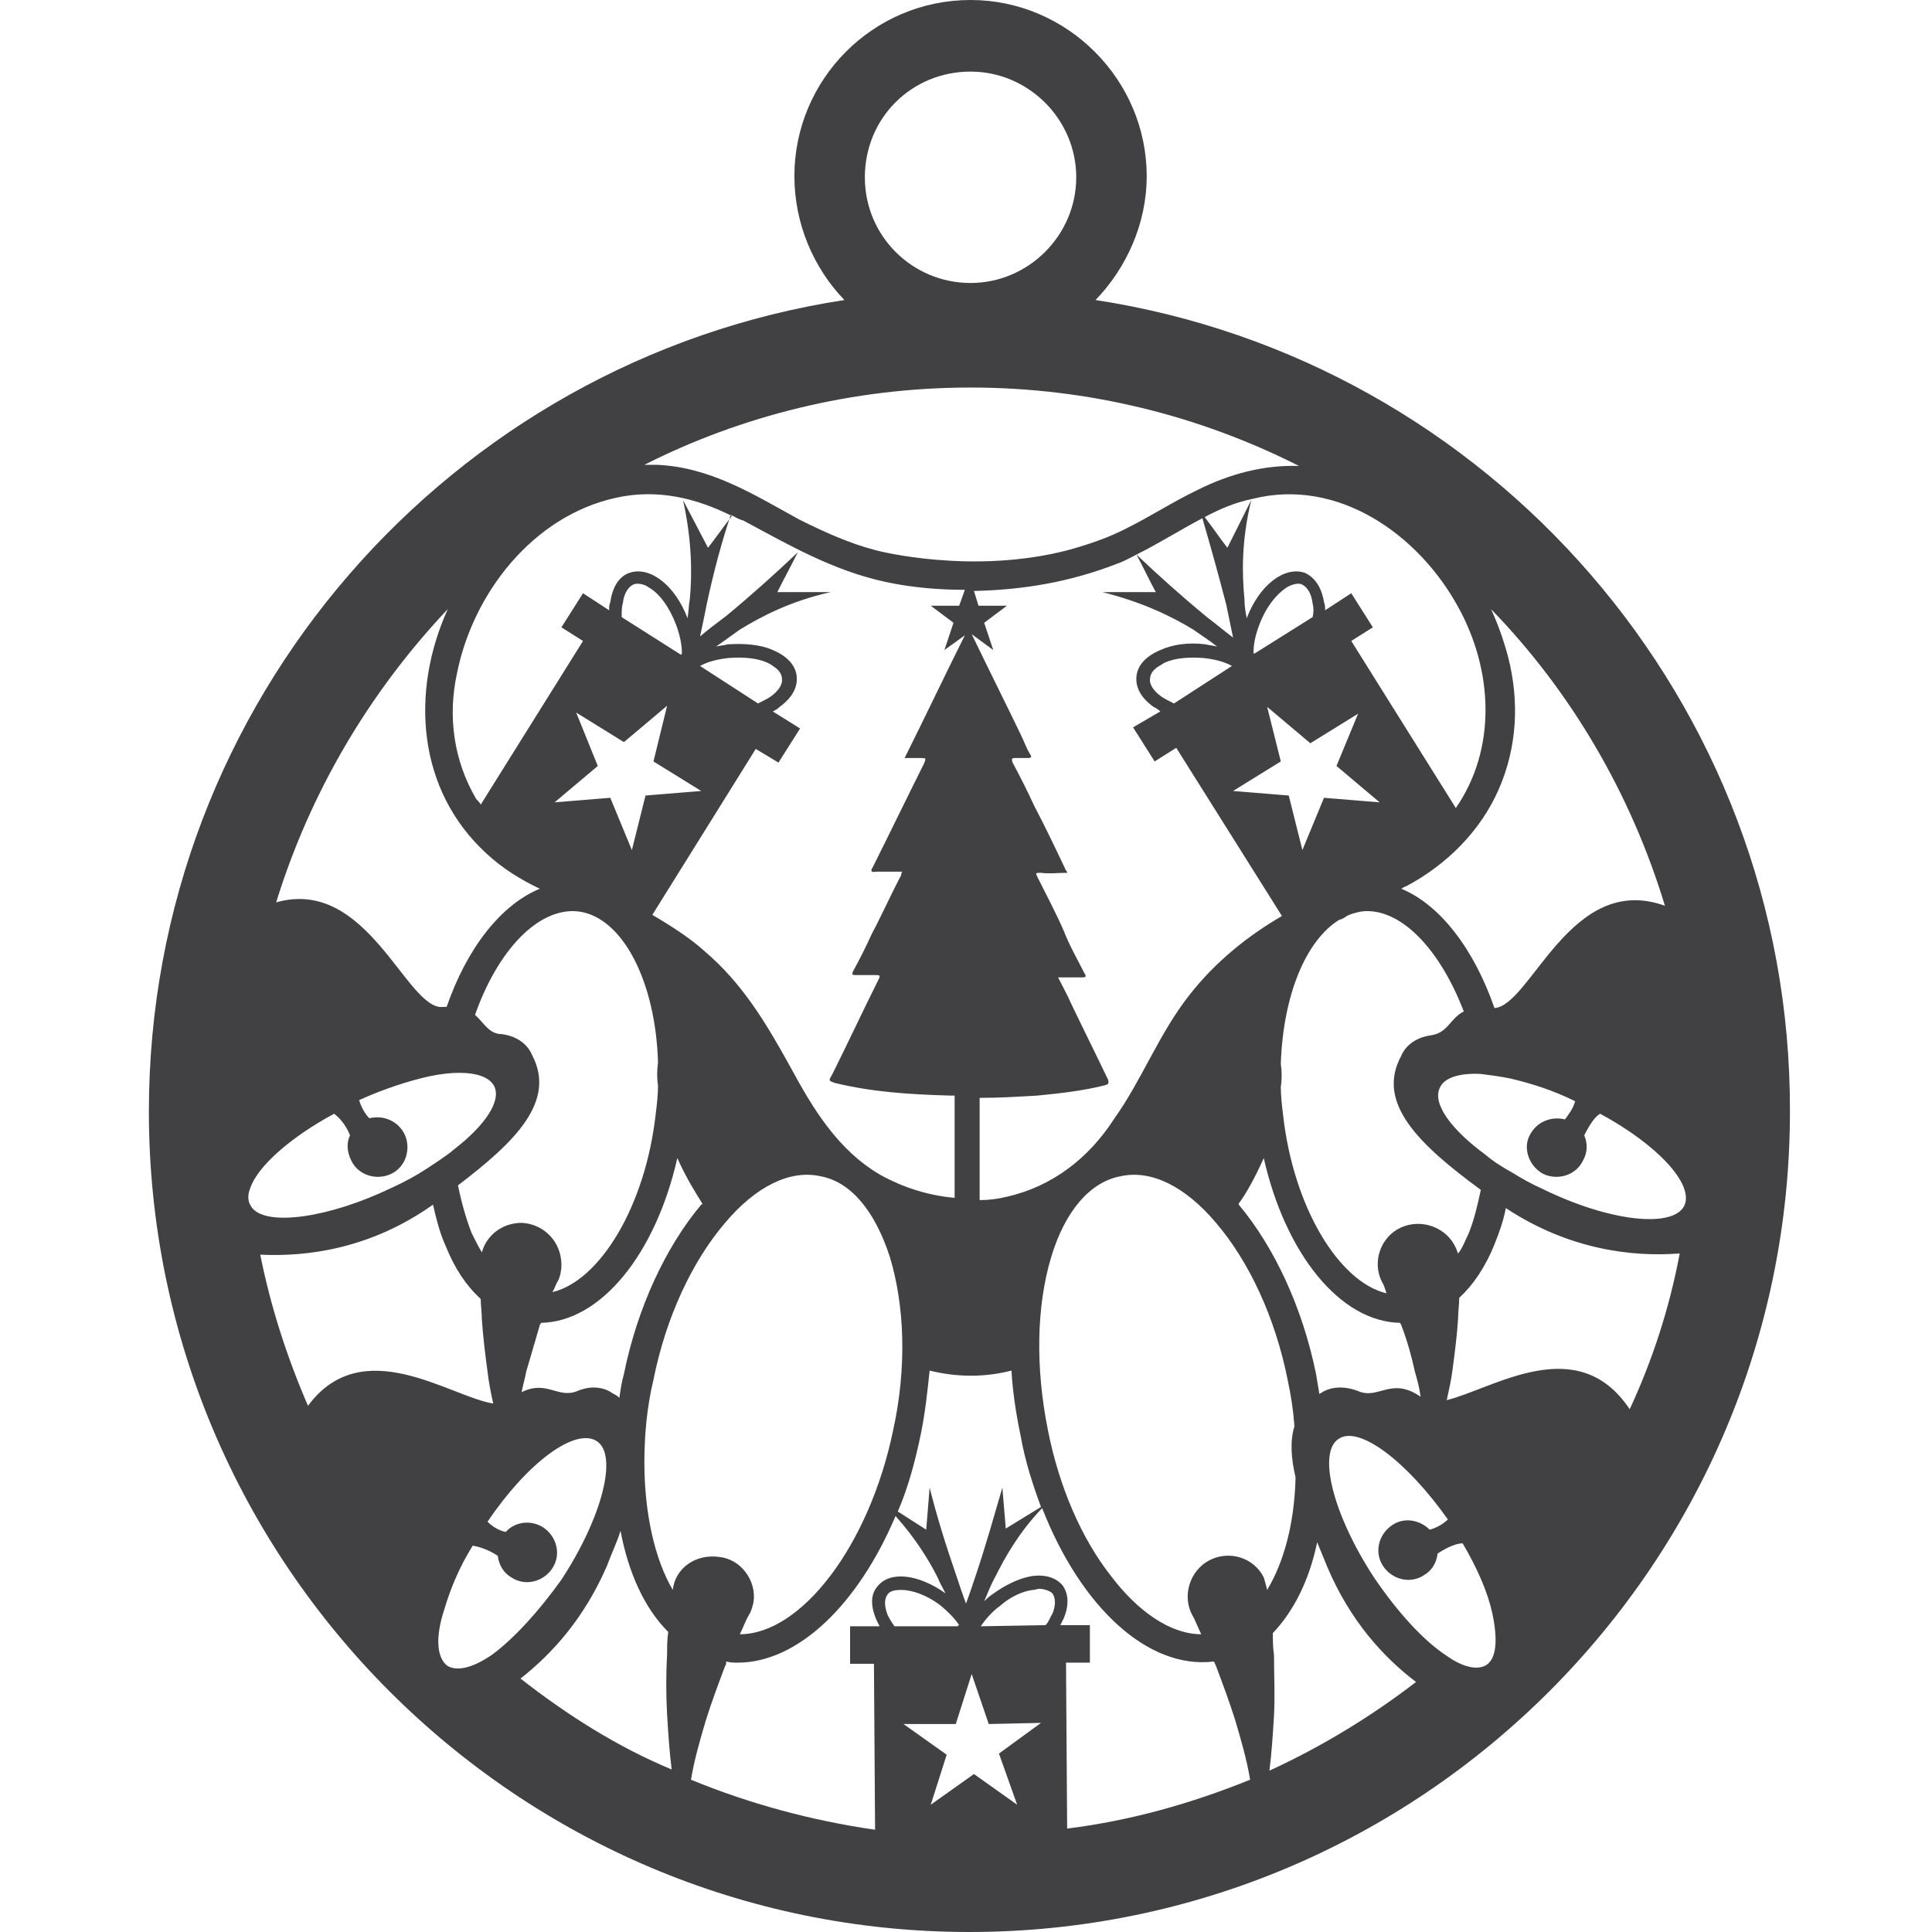 <?xml version="1.0" encoding="utf-8"?>
<!-- Generator: Adobe Illustrator 26.5.0, SVG Export Plug-In . SVG Version: 6.00 Build 0)  -->
<svg version="1.1" id="Слой_1" xmlns="http://www.w3.org/2000/svg" xmlns:xlink="http://www.w3.org/1999/xlink" x="0px" y="0px"
	 viewBox="0 0 170 170" style="enable-background:new 0 0 170 170;" xml:space="preserve">
<style type="text/css">
	.st0{fill:#414042;}
</style>
<path class="st0" d="M96.4,26.4c2.7-2.8,4.5-6.7,4.5-10.9C100.9,7,93.9,0,85.4,0c-8.6,0-15.5,7-15.5,15.5c0,4.2,1.7,8.1,4.4,10.9
	c-34.6,5.3-61.2,35.3-61.2,71.4c0,39.8,32.4,72.2,72.2,72.2s72.2-32.4,72.2-72.2C157.6,61.7,131,31.7,96.4,26.4z M143.4,124
	c-4.6-6.9-12-1.8-16.1-0.8c0.2-0.9,0.4-1.8,0.5-2.6c0.2-1.5,0.4-3,0.5-4.6c0-0.6,0.1-1.2,0.1-1.8c1.2-1.1,2.3-2.7,3.1-4.7
	c0.4-1,0.8-2.1,1-3.2c5.6,3.7,11.2,4.3,15.2,4h0.1C146.9,115.1,145.4,119.7,143.4,124z M130.8,146.5c-0.8,0.5-2.1,0.2-3.5-0.8
	c-2-1.3-4.3-3.8-6.4-6.9c-3.6-5.5-5-11-3.1-12.2c1.8-1.2,6,2,9.6,7.1c-0.5,0.5-1.2,0.8-1.6,0.9c-0.9-0.9-2.3-1.1-3.3-0.4
	c-1.2,0.8-1.6,2.4-0.8,3.6c0.8,1.2,2.4,1.6,3.6,0.8c0.7-0.4,1.1-1.1,1.2-1.9c0.9-0.6,1.7-0.9,2.2-0.9c1.3,2.2,2.2,4.3,2.6,6.1
	C131.8,144.2,131.7,145.9,130.8,146.5z M116.2,122.6c-0.1,0-0.1,0.1-0.1,0.1c-0.1-0.6-0.2-1.2-0.3-1.8c-1.2-5.9-3.7-11.2-6.8-14.9
	c0,0,0,0,0-0.1c0.6-0.8,1.4-2.2,2.2-4c1.9,8.4,6.7,14.4,12,14.5c0,0.1,0.1,0.1,0.1,0.2c0.5,1.3,0.9,2.7,1.2,4.1
	c0.2,0.7,0.4,1.4,0.5,2.2c-2.6-1.8-3.7,0.3-5.5-0.5C117.4,121.6,116.2,122.6,116.2,122.6z M89.5,158.8l-3.8-2.7l-3.8,2.7l1.4-4.4
	l-3.8-2.7l4.6,0l1.4-4.4l1.5,4.4l4.6-0.1l-3.7,2.7L89.5,158.8z M84.3,143.1l-5.6,0c-0.2-0.3-0.4-0.6-0.6-1c-0.3-0.8-0.3-1.4,0-1.8
	c0.2-0.3,0.6-0.4,1.2-0.4c0.9,0,2.2,0.4,3.5,1.4c0.6,0.5,1.2,1.1,1.6,1.7C84.3,143,84.3,143,84.3,143.1
	C84.3,143,84.3,143.1,84.3,143.1z M92.6,142c-0.2,0.3-0.3,0.7-0.6,1l-5.7,0.1c0.4-0.6,1-1.3,1.7-1.8c0.9-0.8,2-1.3,2.9-1.4
	c0.2,0,0.4-0.1,0.5-0.1c0.5,0,1,0.2,1.2,0.4C92.9,140.6,92.9,141.3,92.6,142z M85.9,138.5c-0.3,0.9-0.6,1.8-0.9,2.6
	c-0.3-0.8-0.6-1.7-0.9-2.6c-0.9-2.6-1.7-5.2-2.3-7.6c-0.1,1.2-0.2,2.4-0.3,3.7L79,133c0.9-2.1,1.5-4.3,2-6.7
	c0.4-1.9,0.6-3.8,0.8-5.7c2.4,0.6,4.9,0.6,7.2,0c0.1,1.8,0.4,3.8,0.8,5.7c0.4,2.3,1.1,4.4,1.8,6.3l-3.1,1.9
	c-0.1-1.2-0.2-2.4-0.3-3.6C87.5,133.3,86.8,135.8,85.9,138.5z M54.9,120.9c-0.2,0.7-0.3,1.4-0.4,2.1c-0.2-0.2-0.4-0.3-0.6-0.4
	c0,0-1.2-1-3.1-0.2c-1.7,0.7-2.7-1-4.9,0.1c0.1-0.6,0.3-1.2,0.4-1.8c0.4-1.4,0.8-2.7,1.2-4.1c0-0.1,0.1-0.1,0.1-0.2
	c5.3-0.1,10.1-6.1,12-14.5c0.8,1.8,1.7,3.2,2.2,4c0,0,0,0.1-0.1,0.1C58.6,109.7,56.1,115,54.9,120.9z M43.3,145.6
	c-1.6,1.1-3,1.5-3.9,1c-1-0.7-1.1-2.6-0.3-5c0.5-1.7,1.3-3.7,2.5-5.6c0.5,0.1,1.3,0.3,2.2,0.9c0.1,0.8,0.5,1.5,1.2,1.9
	c1.2,0.8,2.8,0.4,3.6-0.8c0.8-1.2,0.4-2.8-0.8-3.6c-1.1-0.7-2.5-0.5-3.3,0.4c-0.5-0.1-1.1-0.4-1.6-0.9c3.5-5.2,7.7-8.3,9.6-7.1
	c1.9,1.2,0.5,6.7-3.1,12.2C47.4,141.8,45.2,144.2,43.3,145.6z M30.9,102.1c0.6,1.3,2.2,1.8,3.5,1.2c1.3-0.6,1.8-2.2,1.2-3.5
	c-0.6-1.2-1.9-1.7-3.1-1.4c-0.3-0.3-0.7-0.9-0.9-1.6c2.2-1,4.4-1.7,6.2-2.1c1-0.2,1.8-0.3,2.6-0.3c1.6,0,2.7,0.4,3.1,1.2
	c0.6,1.3-0.8,3.4-3.5,5.5c-0.7,0.6-1.5,1.1-2.4,1.7c-0.9,0.6-2,1.2-3.1,1.7c-5.6,2.7-11,3.4-12.3,1.8v0c-0.1-0.1-0.1-0.2-0.2-0.3
	c-0.2-0.4-0.2-0.9,0-1.4v0c0.6-1.9,3.5-4.5,7.4-6.6c0.4,0.3,1,0.9,1.4,1.9C30.5,100.5,30.5,101.3,30.9,102.1z M50.7,62.7l4.2,2.6
	l3.8-3.2L57.5,67l4.2,2.6l-4.9,0.4l-1.2,4.8l-1.9-4.6l-4.9,0.4l3.8-3.2L50.7,62.7z M54.7,54.3c0-0.4,0-0.9,0.1-1.2
	c0.1-0.9,0.5-1.5,1-1.7c0.4-0.1,0.9,0,1.3,0.3c0.9,0.5,1.8,1.7,2.4,3.3c0.3,0.8,0.5,1.7,0.5,2.4c0,0,0,0.1,0,0.1c0,0,0,0.1-0.1,0.1
	L54.7,54.3z M61.6,58.6c0.7-0.4,1.6-0.6,2.5-0.7c1.3-0.1,2.5,0,3.4,0.4c0.2,0.1,0.4,0.2,0.5,0.3c0.5,0.3,0.8,0.7,0.8,1.1
	c0.1,0.5-0.3,1.1-1,1.6c-0.3,0.2-0.7,0.4-1.1,0.6L61.6,58.6z M57.9,93.5L57.9,93.5c-0.1,0.7-0.1,1.4,0,2c0,0,0,0,0,0
	c0,0.8-0.1,1.7-0.2,2.5c-0.9,8.1-4.9,14.7-9.1,15.7c0.2-0.3,0.3-0.7,0.5-1c0.2-0.4,0.3-0.9,0.3-1.4c0-2-1.5-3.6-3.5-3.7
	c-1.7,0-3.1,1.1-3.5,2.6c-0.3-0.5-0.6-1.1-0.9-1.7c-0.5-1.3-0.9-2.7-1.2-4.2c5-3.8,8.7-7.4,6.5-11.5c0,0-0.5-1.5-2.6-1.8
	C43,91,42.6,90,41.8,89.3c2-5.7,5.6-9.5,9.1-9.1C54.8,80.7,57.7,86.4,57.9,93.5z M22.9,110.4c4.1,0.2,9.7-0.5,15.2-4.4
	c0.3,1.3,0.6,2.5,1.1,3.6c0.8,2,1.8,3.5,3.1,4.7c0,0.6,0.1,1.2,0.1,1.8c0.1,1.5,0.3,3.1,0.5,4.6c0.1,0.9,0.3,1.9,0.5,2.8
	c-3.8-0.6-11.5-6.3-16.3,0.2C25.2,119.3,23.8,114.9,22.9,110.4z M57.4,80.5l9.1-14.6l2,1.2l1.9-3L68,62.6c0.2-0.1,0.4-0.2,0.6-0.4
	c1.1-0.8,1.6-1.7,1.5-2.7c-0.1-1-0.9-1.8-2.1-2.3c-1.1-0.5-2.6-0.6-4-0.5c-0.3,0.1-0.7,0.1-1,0.2c0.7-0.5,1.4-1,2.1-1.5
	c1.8-1.1,4.4-2.5,8-3.3l-4.7,0c0.6-1.2,1.2-2.3,1.8-3.5c-1.9,1.8-4,3.7-6.3,5.6c-0.8,0.6-1.6,1.2-2.3,1.8c0.2-0.9,0.4-1.9,0.6-2.9
	c0.6-2.8,1.3-5.4,2.1-7.8c0.4,0.2,0.7,0.4,1.1,0.5c4.1,2.2,7.9,4.4,12.5,5.4c2.3,0.5,4.7,0.7,7,0.7l-0.5,1.4h-2.5l2,1.5l-0.8,2.4
	l1.8-1.3c-1.8,3.6-3.5,7.2-5.3,10.8c0.5,0,1,0,1.4,0c0.5,0,0.5,0,0.3,0.5c-1.5,3-3,6.1-4.5,9.1c-0.2,0.3-0.2,0.5,0.3,0.4
	c0.7,0,1.5,0,2.3,0c-0.1,0.1-0.1,0.2-0.1,0.3c-0.9,1.7-1.7,3.5-2.6,5.2c-0.5,1.1-1,2.1-1.6,3.2c-0.2,0.4-0.1,0.4,0.3,0.4
	c0.5,0,1.1,0,1.6,0c0.4,0,0.5,0,0.3,0.4c-1.4,2.8-2.7,5.6-4.1,8.4c-0.3,0.5-0.3,0.5,0.3,0.7c3.3,0.8,6.6,1,10,1.1c0.2,0,0.4,0,0.5,0
	v9c-2.3-0.2-4.5-0.9-6.5-2c-3.8-2.2-6-5.9-8-9.6c-2.1-3.8-4.2-7.3-7.5-10.1C60.8,82.6,59.1,81.5,57.4,80.5z M88.6,105.3
	c-0.8,0.2-1.6,0.3-2.4,0.3v-9c0,0,0.1,0,0.2,0c1.6,0,3.2-0.1,4.9-0.2c2-0.2,3.9-0.4,5.9-0.9c0.3-0.1,0.4-0.1,0.3-0.5
	c-1.1-2.3-2.2-4.5-3.3-6.8c-0.3-0.7-0.7-1.4-1.1-2.2c0.8,0,1.4,0,2.1,0c0.4,0,0.4-0.1,0.2-0.4c-0.6-1.2-1.3-2.4-1.8-3.7
	c-0.7-1.6-1.5-3.1-2.3-4.7c-0.2-0.4-0.2-0.4,0.3-0.4c0.7,0.1,1.5,0,2.3,0c0-0.1,0-0.1-0.1-0.2c-0.9-1.9-1.8-3.8-2.8-5.7
	c-0.6-1.3-1.2-2.5-1.9-3.8c-0.1-0.3-0.1-0.4,0.2-0.4c0.4,0,0.7,0,1.1,0c0.4,0,0.4-0.1,0.2-0.4c-0.3-0.5-0.5-1.1-0.8-1.7
	c-1.4-2.9-2.9-5.9-4.3-8.8c0,0,0,0,0,0l1.9,1.4l-0.8-2.4l2-1.5h-2.5L85.7,52h0c4.4-0.1,8.5-0.8,12.6-2.4c0.6-0.2,1.1-0.5,1.7-0.8
	c0.6,1.1,1.1,2.2,1.7,3.3l-4.7,0c3.6,0.9,6.2,2.2,8,3.3c0.7,0.5,1.5,1,2.1,1.5c-0.3-0.1-0.6-0.1-1-0.2c-1.5-0.2-2.9,0-4,0.5
	c-1.2,0.5-2,1.3-2.1,2.3c-0.1,1,0.4,1.9,1.5,2.7c0.2,0.1,0.4,0.2,0.6,0.4l-2.4,1.4l1.9,3l1.9-1.2l9.3,14.8c-3.1,1.8-5.9,4.1-8.1,6.9
	c-2.7,3.4-4.2,7.5-6.7,11C95.8,101.9,92.6,104.4,88.6,105.3z M105.8,45.6c0.7,2.4,1.4,4.9,2.1,7.6c0.2,1,0.4,1.9,0.6,2.9
	c-0.8-0.6-1.5-1.2-2.3-1.8c-2.3-1.9-4.3-3.7-6.2-5.5C102,47.8,103.9,46.6,105.8,45.6z M112.7,67l-1.2-4.8l3.8,3.2l4.2-2.6l-1.9,4.6
	l3.8,3.2l-4.9-0.4l-1.9,4.6l-1.2-4.8l-4.9-0.4L112.7,67z M110.3,57.4c0-0.8,0.2-1.6,0.5-2.4c0.6-1.6,1.5-2.7,2.4-3.3
	c0.5-0.3,1-0.4,1.3-0.3c0.5,0.2,0.9,0.8,1,1.7c0.1,0.4,0.1,0.8,0,1.2l-5.1,3.2C110.3,57.5,110.3,57.5,110.3,57.4
	C110.3,57.4,110.3,57.4,110.3,57.4z M135.8,103.3c1.3,0.6,2.9,0.1,3.5-1.2c0.4-0.7,0.4-1.5,0.1-2.2c0.5-1,1-1.7,1.4-1.9
	c5,2.7,8.3,6.2,7.4,8.1c-1,2-6.6,1.4-12.5-1.5c-0.9-0.4-1.8-0.9-2.6-1.4c-0.9-0.5-1.7-1-2.4-1.6c-3-2.2-4.7-4.5-4-5.9
	c0.4-0.9,1.8-1.3,3.6-1.2c0.8,0.1,1.6,0.2,2.6,0.4c1.7,0.4,3.7,1,5.7,2c-0.2,0.7-0.6,1.2-0.9,1.6c-1.2-0.3-2.5,0.2-3.1,1.4
	C134,101,134.5,102.6,135.8,103.3z M125.9,91.1c-2.1,0.3-2.6,1.8-2.6,1.8c-2.3,4.2,1.7,7.9,7,11.8c-0.3,1.4-0.6,2.7-1.1,3.9
	c-0.3,0.6-0.5,1.2-0.9,1.7c-0.1-0.2-0.1-0.3-0.2-0.5c-0.8-1.8-3-2.6-4.8-1.8c-1.8,0.8-2.6,3-1.7,4.8c0.2,0.3,0.3,0.7,0.4,1
	c-4.2-1-8.2-7.6-9.1-15.7c-0.1-0.8-0.2-1.7-0.2-2.5c0,0,0,0,0,0c0.1-0.6,0.1-1.3,0-2h0c0.2-6,2.2-10.9,5.2-12.7c0,0,0.1,0,0.1,0
	c0.2-0.1,0.4-0.2,0.5-0.3c0.4-0.2,0.8-0.3,1.3-0.4c3.4-0.4,6.9,3.3,9,8.8C127.6,89.6,127.4,90.9,125.9,91.1z M103.3,61.9
	c-0.4-0.2-0.8-0.4-1.1-0.6c-0.7-0.5-1.1-1.1-1-1.6c0-0.4,0.3-0.8,0.8-1.1c0.2-0.1,0.3-0.2,0.5-0.3c0.9-0.4,2.1-0.5,3.4-0.4
	c0.9,0.1,1.8,0.3,2.5,0.7L103.3,61.9z M146.5,79.7c-8.3-3-11.8,8.8-15,9c-1.8-5.2-4.8-9.1-8.2-10.5c0.2-0.1,0.3-0.2,0.4-0.2
	c3.6-1.9,6.6-4.9,8.2-8.6c1.6-3.7,1.8-7.7,0.8-11.6c-0.4-1.5-0.9-2.9-1.5-4.2C138.2,60.8,143.5,69.8,146.5,79.7z M128.3,53.4
	c3.1,5.6,3.4,12.5-0.2,17.7l-9.2-14.7l1.9-1.2l-1.9-3l-2.3,1.5c0-0.2,0-0.5-0.1-0.7c-0.2-1.3-0.8-2.2-1.7-2.6c-1.8-0.6-4,1.1-5.1,4
	c-0.1-0.5-0.2-1.1-0.2-1.7c-0.2-2.1-0.3-5,0.6-8.7l-2.1,4.2c-0.7-0.9-1.3-1.8-2-2.7c1.3-0.7,2.7-1.3,4.2-1.6
	C117.7,42,124.8,47,128.3,53.4z M85.4,6.3c5.1,0,9.3,4.2,9.3,9.3c0,5.1-4.2,9.3-9.3,9.3c-5.1,0-9.3-4.1-9.3-9.3
	C76.1,10.4,80.2,6.3,85.4,6.3z M85.4,34.1c10.4,0,20.2,2.5,28.9,6.9c-3.1-0.1-6.1,0.7-8.9,2.1c-2.1,1-4.1,2.3-6.1,3.3
	c-1.7,0.9-3.5,1.5-5.3,2c-8.4,2.2-16.7,0.1-17,0c0,0,0,0,0,0c-2.3-0.6-4.5-1.6-6.7-2.7c-4-2.2-7.8-4.6-12.5-4.8c-0.4,0-0.8,0-1.1,0
	C65.2,36.6,75,34.1,85.4,34.1z M40.2,59.3c1.4-7.1,6.7-13.9,14-15.5c3.6-0.8,7,0,10.2,1.6c-0.7,0.9-1.4,1.9-2.1,2.8L60.1,44
	c0.8,3.6,0.8,6.6,0.6,8.7c-0.1,0.5-0.1,1.1-0.2,1.7c-1.1-2.9-3.3-4.6-5.1-4c-0.9,0.3-1.5,1.2-1.7,2.6c-0.1,0.2-0.1,0.4-0.1,0.7
	l-2.3-1.5l-1.9,3l1.9,1.2l-9,14.4c-0.1-0.2-0.3-0.4-0.4-0.5C39.9,66.9,39.4,63,40.2,59.3z M39.4,53.6c-3.3,7.3-2.7,15.9,3.4,21.5
	c1.4,1.3,3,2.3,4.7,3.1c-3.4,1.4-6.4,5.2-8.2,10.4c-0.1,0-0.2,0-0.3,0c-3.2,0.4-6.6-11.5-14.7-9.2C27.3,69.7,32.5,60.9,39.4,53.6z
	 M45.8,147.7c2.8-2.2,5.6-5.3,7.6-9.9c0.4-1.1,0.9-2.1,1.2-3.1c0.7,3.7,2.1,6.8,4.2,8.9c-0.1,0.6-0.1,1.3-0.1,1.9
	c-0.1,1.8-0.1,3.6,0,5.4c0.1,1.6,0.2,3.2,0.4,4.8C54.3,153.7,49.9,150.9,45.8,147.7z M59.2,139.9c-1.6-2.7-2.5-6.8-2.5-11.2
	c0-2.3,0.2-4.8,0.8-7.3c1.1-5.5,3.4-10.4,6.3-13.8c2.7-3.2,5.7-4.7,8.4-4.1c2.7,0.5,4.8,3.1,6.1,7.1c1.3,4.3,1.5,9.7,0.3,15.2
	c-2.1,10.2-8.1,18-13.5,18c0.3-0.6,0.5-1.2,0.8-1.7c0.2-0.3,0.3-0.7,0.4-1.1c0.3-1.9-1.1-3.8-3-4C61.2,136.7,59.4,138,59.2,139.9z
	 M60.8,156.6c0.3-1.8,0.8-3.5,1.3-5.2c0.5-1.6,1.1-3.2,1.7-4.8c0.1-0.1,0.1-0.3,0.1-0.4c0.4,0.1,0.7,0.1,1,0.1
	c5.3,0,10.6-5.1,13.9-12.9c1.8,2,3,4,3.7,5.4c0.2,0.5,0.5,1,0.7,1.4c-2.4-1.7-4.9-2-6-0.6c-0.6,0.7-0.6,1.7-0.1,2.9
	c0.1,0.2,0.2,0.4,0.3,0.6h-2.6l0,3.3h2.1L77,161C71.4,160.2,65.9,158.7,60.8,156.6z M93.9,160.9l-0.1-14.6l2.1,0l0-3.3l-2.6,0
	c0.1-0.2,0.2-0.4,0.3-0.6c0.5-1.2,0.4-2.2-0.1-2.9c-0.6-0.7-1.6-1-2.8-0.8c-1.1,0.2-2.3,0.8-3.4,1.6c-0.3,0.2-0.5,0.4-0.7,0.6
	c0.3-0.7,0.6-1.5,1-2.2c0.8-1.6,2-3.8,4.1-6c3.4,8.7,9.3,14.2,15.1,13.5c0.1,0.1,0.1,0.2,0.2,0.4c0.6,1.6,1.2,3.2,1.7,4.8
	c0.5,1.7,1,3.4,1.3,5.2C104.8,158.7,99.5,160.2,93.9,160.9z M111.5,139.9c-0.1-0.4-0.2-0.8-0.3-1.1c-0.9-1.8-3.1-2.4-4.8-1.5
	c-1.7,0.9-2.4,3.1-1.5,4.8c0.3,0.5,0.5,1.1,0.8,1.7c-2.7,0-5.6-2-8-5.2c-2.5-3.2-4.5-7.7-5.5-12.8c-1.1-5.5-1-10.9,0.3-15.2
	c1.2-4,3.4-6.6,6.1-7.1c2.7-0.6,5.7,0.9,8.4,4.1c2.9,3.4,5.2,8.3,6.3,13.8c0.3,1.4,0.5,2.7,0.6,4.1c-0.4,1.3-0.3,2.8,0.1,4.5
	C113.9,134,113,137.4,111.5,139.9C111.5,139.9,111.5,139.9,111.5,139.9z M111.7,155.8c0.2-1.6,0.3-3.2,0.4-4.8c0.1-1.8,0-3.6,0-5.4
	c-0.1-0.6-0.1-1.3-0.1-1.9c0,0,0,0,0,0c1.8-1.9,3.2-4.6,3.9-8c0.3,0.7,0.6,1.5,0.9,2.2c2,4.7,4.9,7.9,7.8,10.1
	C120.7,151,116.3,153.7,111.7,155.8z"/>
</svg>
